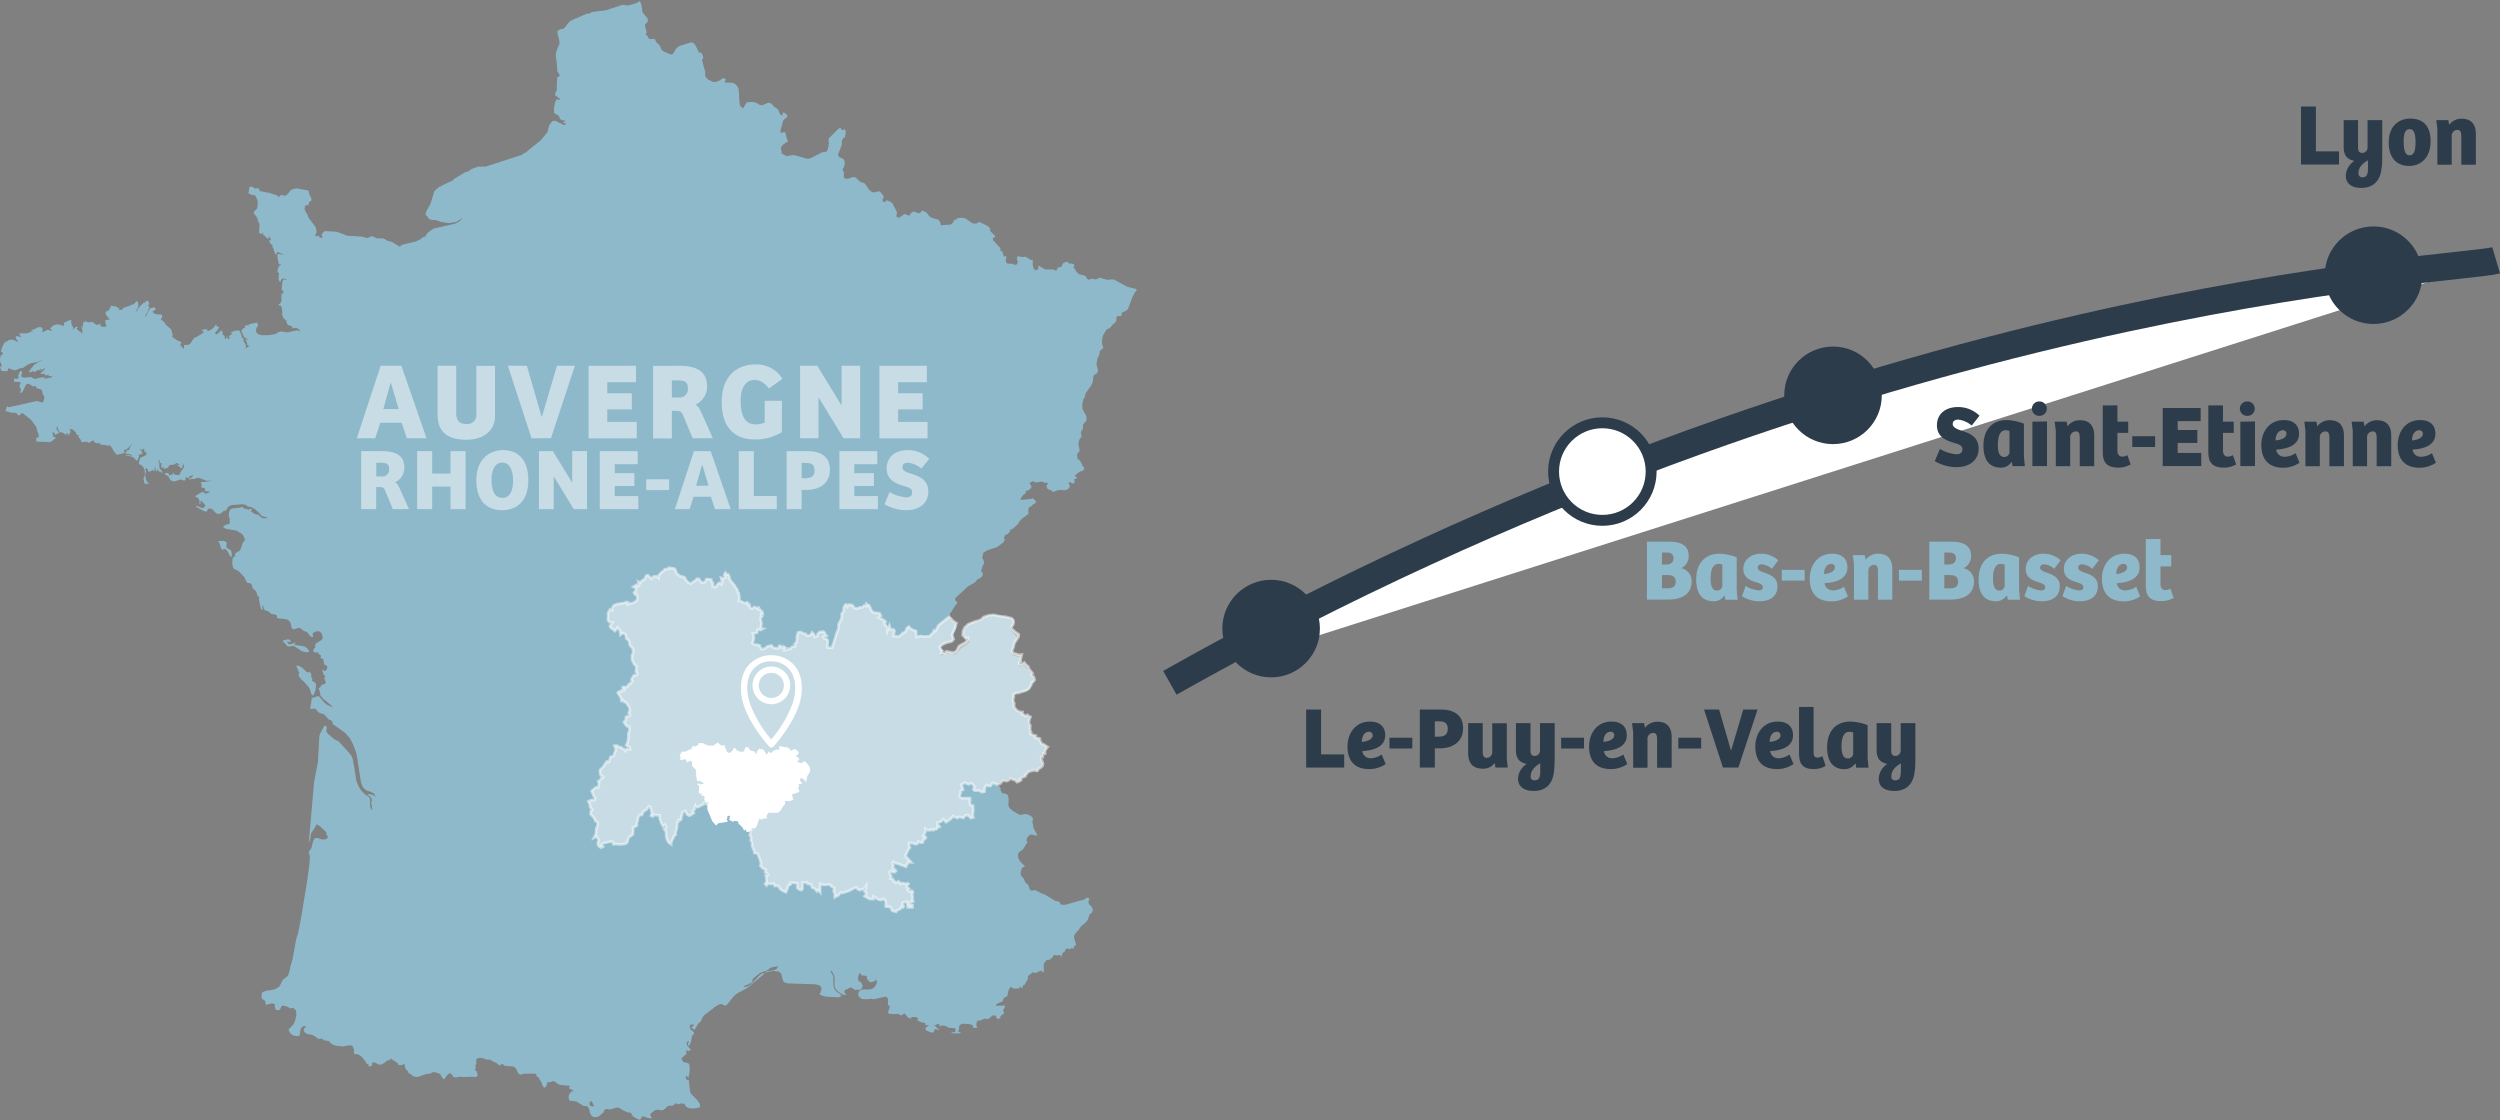 <svg xmlns="http://www.w3.org/2000/svg" viewBox="0 0 696.49 312.03"><rect x="0" y="0" width="696.49" height="312.03" fill="#808080" stroke="none"/><defs><style>.cls-1{fill:#8eb9ca;}.cls-2,.cls-3,.cls-5,.cls-7{fill:#fff;}.cls-2{stroke:#fff;stroke-width:0.76px;}.cls-2,.cls-5,.cls-7{stroke-miterlimit:10;}.cls-2,.cls-4{opacity:0.5;}.cls-5,.cls-7{stroke:#2c3c4b;}.cls-5{stroke-width:7.59px;}.cls-6{fill:#2c3c4b;}.cls-7{stroke-width:3.04px;}</style></defs><g id="OBJECTS"><path class="cls-1" d="M82,171l-.25-.27-.82-.44-.24-.28-.06-.52.12-.47-.06-.41-.53-.32-.41-.07-1.43.07.41.55.43,1.36.34.55.66-.33.65.42.48.82.34.79.43.24.12-.46-.06-.73Zm16.36,25.48.19-.2v-.22l-.13-.18-.18-.15-.47-.09-1.37.36v.21l.25.21,1,1.14.36.14,1.37-.26,2.36,1.53,1.12.22.13,0,.12.14.25-.15.16-.06.24,0-.3-.64L103,198l-.53-.36-2.49-.4-.42-.19v-.26h.36v-.25l-.6.15-.71.32L98,197l-.48-.76.31,0Zm5.86,8.66-.28-.36-.37,0-.28.11-.31-.15-.6-.64-.71-.62-.82-.44-.77-.1.53,1.21.3.82-.06.36-.12.32.41.67.53.63.49.37,1.41,1.62.31.5.16.46.37,1.21.41.2.34-.56.31-.91.18-1.49-.06-.3-.18-.3-.71-.43-.23-.24.12-.31v-.24l-.24-.25-.07-.35.07-.4ZM331.75,97.47l-3.85-2.06-.48-.06-1.37.15-2-.59-.31.07-.6.31-.3.09-.16,0-.54-.19-.3,0-.29.06-.31.12-.28.08-.3-.08-.23-.19-.25-.48-.19-.23-.53-.28-1.05-.18-.53-.34-.37-.4-.54-.91-.34-.36.05-.12.07-.08.16-.11-.16-.55-.43-.16-1.06-.07-.12-.42-.48,0-.53.18-.4.23-.13.18-.18.54-.13.21-.16.09-.54.06-.18.07-.18.2-.24.51-.16.15-.13,0-.66-.3-2.12,0-.36-.14-.41-.19-1-.69h-.11l-.24.21.06.21.06.21-.06.18-.71.47-.53-.42-.31-1V89.94l-.53,0-1.47-.87-.31,0-.72.07-1-.23-.26.06-.16.52.16.6.14.61-.41.57-.31.07-.94-.36h-1.12l-.31-.12-.29-.51.07-.46.12-.47-.12-.61h-.14l-.3.22h-.09l-.07-.13-.07-.3-.05-.08-.07-.16-.18-.69-.1-.1-.37-.12-.12-.11v-.15l.06-.37-.06-.16L294.76,85l-.42-.5-.18-.43.13-.35.47,0,.06-.29-.06-.24L293.57,82l-.18-.25.06,0v-.21l-.06-.3-.16-.32-.44-.39-2.25-1.13-.24,0-.22.08-.43.32-.29,0-.19,0-.46,0-.65-.36-1.25-.9-.65-.27-.72-.07-1.34.15.09.35-.65.07-.16.06-.12.23v.24l-.07.2-.28.11-.25.36-.35.14-2.08.13-.47.14-.3-1.07L279,78.7l-1.53-.36-.59-.29-.49-.4-.76-1-.24-.07-.53-.33-.31,0-.23.14-.36.41-.23.13h-.06l-.53-.09-.47-.25-.59-.12-.61.3-.29.4-.06.27v0l-.06.11-.19,0-.16,0-.25-.06-.77-.36-.28.15-.13.06-.29.23-.36.26-.47.27-.12.09-.53-.14-.13-.25-.06-.08.06-.33.07-.36v-.39l-.13-.34-1.12-2.13-.48-.41-.77-.28-.12-.07-.16-.09-.13,0-.12.1-.07.21-.16.19h0l-.18,0-.37-.08-.1-.14-.06-.18V73.3l.06-.54v0l.16-.1.06-.06.07-.08-.19-.56-.47-.57-.47-.52-.31,0h-.22l-.41.1-.71.2L260.5,71l-.49-.34-.11-.12-.24-.24-.6-.86-.4-.64-.31-.27-.22-.06-.66-.2L257,68l-.87-.9-.42-.22-.06,0h-.53l-.49.18-.53.19-.41.07-.18,0-.35-.06-.24,0-.23-.29V65.57l-.06-.22h0l-.25-.4-.06-.19.06-.23.19-.26.06,0,.06-.15V64l.11-.34.06-.16.06-.16,0-.33v-.22l0-.28-.35-.68h0l-.65-.29-.47-.19-.37-.53.12-.61.65-1.66.29-.67v-.41l0-.31,0-.26v-.09l.12-.29.37-.71v0l.11,0L253,56H253v-.39l.06-.27.12-.79V53.9l-.25-.3-.71.15-.28-.11-.13-.54v0l-.65.31L248.57,56l-.13.3,0,.39v.16l0,.07V57l.06.12v.12l.07.14-.13.4-.1.8-.18.61v.07l-.18.36-.17.12-.13.06-1,.16-.82.41-2.55,1.28-.78.13-3.19-.89-.59-.18-.71.1-1.19.18-.24-.07-.07,0-1.37-.75.19,0v-.35l-.06-.2-.06-.3-.07-.28-.1,0,.1-.45.13-.25v0l.18-.21.24-.26.17-.16.43-.29.16-.13.31-.15.28-.12v-.26l-.16-.3-.06-.2-.06-.16-.41-1.63-.24-.13-.31,0-.47.22-.19-.07-.16-.1.06-.57v-.12l.29-1,.18-.56.12-.7.13-.27v0l.29-.37.53-.46.06,0,.18-.24.06-.19v-.21l-.12-.24-.31-.27-.22-.12-.12-.08-.25-.09v0l-.29.12v.38l.06.13-.12.06-.06.11-.35-.14-.12-.07-.53-1.09-.12-.34-.53-.45-.31-.2-.22-.11-.78-.9h-.06l-.41-.21-.25,0-.28,0-1,.43-.53.21-.35,0h-.18l-.13-.06-.35-.15-.24-.17-.18-.13-.47-.25-1-.14L226,46l-.18,0-.19.07-.16.23-.49.74-.06.25,0,.08v0l-.12.14-.06,0-.07,0-.06.25-.88-.8-.18-1.57-.06-1.78-.18-1.47-.41-.72-.48-.48-.53-.26-.54-.12h-1.6l-.28-.22.22-.4v0l.06-.32-.18-.2-.1,0-.25-.07-.25,0h-.1l-.18.12-.06,0-.06.1-.19.15-.1.06-.24.19-.84.31-.23.09-.18,0-.41,0-.43-.13-1.06-.55-.29-.25-.37-.43-.06-.06-.12-.44V37.46l-.63-2.16-.25-1.1.19-.34.16-.31-.1-.35-.19-.55-.18-.34v0l-.28-.12-.38,0-.16-.24-.37-.73-.22-.48-.12-.21-.37-.65-.41-.4-.53-.15-.12,0-1.19.37-.71.23-.23.08-1.08.32-.29.2-.24.16-.22.23-.25.25-.29.53-.43.74-.34.25-.12,0-.19,0h-.06l-.11,0v0l-1.73-.77-.23-.12-.12-.11-.34-.27v-.09l-.13-.14-.3-.78-.17-.26-.06-.1-.84-.76-.18-.29h0l-.06-.25-.1-.23-.31-.17h-.06l-.16,0-.5.06h-.16l-.37-.08-.18-.06v0l-.16-.21-.06-.23-.13-.26-.12-.12-.06,0-.23-.12-.06-.1v-.2l.18-.43,0-.25-.23-.84-.24-.86.12-.36.18-.2.35-.36.13-.14.06-.08-.06-.78-.42-.58-.89-1-.23-.75v-.3l-.25-1.41-.06-.1-.3-.78-.35.26-1,.46-2,.54-1.49-.19-.23,0-.24.14-4.15,1.37-3.9.49-.9.5-.41-.09-4.7,2.05-.69.71-.72,1-.4.41-.5.18-.53.05-.18.09-.6.47v.19l.07.53.37,1.44.16.88-.1.73-.31.57-.53,1.52-.12.68.06.8.25,1.63.11,1.81.11.53.65,1-.76.58-.11,1.56v1.81l-.48,1.27v.27l1.35,1.06v.24l-.93-.19-.48,1-.24,1.5v1.22l.24.31,1,.51.24.49.16.43.37.3.53.16H175v.29h-.53l.12.28.13.17.16.06.31,0v.26l-.25.21-.22,0-2.44-1.19-.83.11-.84,1.13-.53,2-.23.33-.25.24-1.3,1.59-3.21,2.58L164.15,60l-.59.21-.59.47-10.08,3.26-2.08,0-1.9.71-.93.66-.91.26-3,1.83-.22.35-3.21,1.48-.25.24h-.28l-1.19,1-.36.42-1,3.32-1.24,2.3-.07.27-.06.41.06.32.38.24.1.22.18.37.47.29.6.18.42,0h.47l1.78.59,2,.27,2-.28,1.71-1.09-.41.56-.47.41-1.12.58-6.05,1.38-1.61,1.18-.6.92-.22.17-.53.15-.71.59-1.13.55-3.93.93-.59.56-2.3-1.39-1.19-.29-.77-.48-.42-.18h-1.65l-1.08-.46-.6-.15-.87.49-.6-.06-1.06-.3-4.17-.27-2.89-1.1-3.21-.17-.41.2-.41.45-.18.51.24.38v.25l-.47.13-.24-.15-.25-.27-.23-.23-.3,0-.22.18-.19,0-.12-.38.06-.11.12-.2.13-.3.06-.4-.13-.82-.24-.56-1.84-2.37-.35-1-.43-.65-.34-.74.12-.9.18-.18.23-.08h.53l.06-.16.06-.35.12-.35.66-.46-.13-.65-.53-1.14-.12-.63-.12-.26-.16-.11-3-.54-.4,0-1.13.34-.35.28-.65.85-.37.36-.41.2h-.3l-.47-.19L96,71.88l-.31.09-.28.37-.25.08L95,72.34l-.06-.19V72l0-.09-.37,0-1.84-.62L91.06,71l-.53-.19-.13,0-.3.06-.1,0-.06-.17-.13-.46-.12-.16-.23-.1-.71.1L88.51,70,88,69.63l-.25-.09-.65.09-.11.29,0,.55-.22.9,1.06.46.84.15.16.26.19.36.18.42.18.54v.63l-.11,1.17-.13.38-.71.63-.19.52.19.23.59.76.25.42.11.28v.2l0,.18.38.65.06.24.06.26,0,.54-.1,1.27.06.49.22.25.31,0,.34-.15.31-.08-.06.14-.06.11-.06.25.47.29.59.62.41.28.24-.64h.18l.29.76v.23h-.47l.18.59.29.41.72.56-.12,0-.07.06-.16.17.35.44.4,1.38.38.45.22-.71.49,0,.65.3.54.16v.23l-.91-.26-.46,0-.19.35.06.69.13.71.12.71.22.59.12-.18.07-.06.3.24-.49.33-.16.23-.18.48-.13.48v.41l.13.29.34.06-.1.39-.06.39v.89l.06.31.16.37.19.22.06-.15.22-.58.43-.26h.6l.4.23v.22l-.59-.28-.28.17-.19.56-.25,2.15.07.22.31.08.12.2v.33l-.12.43-.25-.32-.19.37L96,101.36l-.18.44-.25.34-.34.15v.27l.59.16.28.58.12.87v1l.25.88.88.81.18.86.19.23.29.21.83.24.12.14.06.21.07.23,0,.17.12-.06.13-.13v-.09l1,.09.53.28.41.63-.9-.34-2.65.6-1.9-.26-.41.1-1.19.64-1.9.31-1.77,0-1.07-.28-.55-.63v-.86l.59-1-.15-.26-.07-.2v-.16l.07-.16-2.5.5.18.28h-1l-.18.12-.06.26v.26l0,.11-.43.11-.29.27-.18.34-.07.28.25.46.47,1.1.25.21H86l.31.09.16.23.19.43-.29-.23-.06-.11-.13-.17H86l.12.59.35.65-.16.29.71.48-.77.49-.25.26.12-.81-.18-.49-.59-1,.06-.15.12-.36-.34-.11-.19-.27-.12-.36-.07-.4-.53-1-.06-.16-1.12.12-1.12.38.22.53.12.26.19.22-.31-.33-.34,0-.25.22-.28.41.24.19,0,0v.25l-.34.21-.19-.21-.17-.46-.06-.55v.46l-.12.37-.18.29-.23.14-.06-.39-.06-.41L80,111l-.29-.14-.06-.2-.13-.86-.12-.19-.59.28-.47.5-.47.32-.43-.35.66-.75.12-.21.12-.21.13-.2.16-.14v-.27l-.35,0-.24-.11-.17-.27-.06-.43-.37.68-.65.63-.7.48-.65.24-.18-.5-.53-.07-1.13.33.47.23h.25v.26l-.37.39-1.66,1-.42.14-.23.2-.24.23-.54.91-.46.52-.41.17-1,0-.13.27v.52l0,.35-.36-.28-.19-.28-.22-.22-.25-.12-.22,0,.16-.18.12-.21.13-.25.06-.34-1.37-.67-.6-.46-.34-.16-.13-.11-.06-.22.06-.19.07-.17-.07-.19-.06-.29-.3-1.11L63.79,108l-.19-.37-.34-.44-.48-.38-.36-.23v-.23l.12-.06.24-.2-.06-.24v-.22l.06-.32-.49-.17-1.24-.06-.64-.25v-.27h-.3v-.23l.41-.32.18-.11.24-.07v-.18l-.06,0h-.06l-.06,0,.18-.25-.24-.19-.29-.08-.24.06-.24.21-.42-.09-.46.7-.78,1.67h-.18v-.29l.49-.68.16-.3.31-1,.22-.31-.35-.26v-.24l.19-.36v-.4l-.19-.32-.3-.2-.35.08-.41.56-.31-.12-.16.28-.59.52-.78.9-.18.36-.06.47-.19-.23V104l0-.16.35-.38.18-.66v-.73l-.18-.53-.35-.09-.78.91-.17-.06h-.19l-.29.21-2.08.78-.16.12-.25.31-.19.13-.28,0-.59,0,.06-.18.06-.12.06-.1.16-.11-.34,0-.84-.5-.78,0-.22-.19h-.18l-.13.31-.53,1-.71.32-.23.31.12.61.82,1.05.37.23-1.31.23-.06.25.06.57.23.85-.29.19h-.72l-.65-.18.06-.63-.89.25-.29,0-.29-.14-.55-.51-.28-.11-1.13.07-.47-.14-.3-.45V107l-.06.18-.13.17-.29-.23-.18.41-.12.71.12.64-.24-.2,0-.11-.07-.21h-.18l.12.74.13.31.1.23-.17.24.17.26-.17.25L40,110l-.72-.48-.29-.4v-.22l.13,0,.22-.22-.47-.12-.34.19-.72.68.13-.44v-.37l-.19-.27-.25-.15v-.28h.19v-.23l-.29-.11-.06-.18.1-.27.06-.36-.16-.11-.84.26-.53.33-.31.11-.34.06.12.34V108l-.12.23-.18.17H35l-.12-.28-.12-.17h-.12l-.19.22-.41-.26-.53,0L33,108l-.47.19-.43.29-.41.43-.12.38.49.13v.28h-.37l-.53-.23-.31-.06-.22.07-.78.45-.53.08.18-.82-.47-.53-.65,0-.65.25-.66.4-.71.12v.28l.18,0,.29.2-.54,0-.83.39-.53.1H23v.23l.18.14.07.11-.07.12-.06.16.66.27-.41,0-1.13-.29-.3.22.12.51.59.77-.31.09-.81-.46-.47-.13-.78.08-.41.16-.43.26.19.28-.25-.11-.28-.17-.41.64-.59,1.13-.25,1.06.59.46v.23l-.4.14-.31.5-.13.7v.68l.44,1,.06.47-.5,0,.19.77.19.37.34.13h1.24l.19-.12.06-.27v-.26l.06-.12.47.08.88.34.43.1.47-.06.71-.37L24,120l1.53-1,.78-.32,1.66-.27.46-.19.78-.44.41-.13-2.31,1.39-.29.21L25.66,121v.23l.35,0,.31-.09.29-.16.18-.2L27,121l-.06.07-.06,0-.06.14.59-.1.77-.54.36.16.06-.16.18-.18.06-.18H29v.27h-.18v.25l.35-.12.59-.39h.43l-.49.52-.23.17-.12.15v.16l-.24.08-.11.09-.18.33,1.07-.07.12,0,.12.37.35.12.3-.09.23-.28.12.43.29.14.71,0v.27l-1.94.44-.55-.21H30l.18-.06.16-.16-1.65.12-1.13.32-.3,0-.35-.06-.18-.13-.18-.16-.23-.13-2.19.16-.65-.33.29-1.35-.35-.19-.37.3-.41,1.14.06.13.06.26-.06.26-.3.1-.29,0-.18-.08-.23,0-.25.15.07.36-.07.39,1.5.06.29.08.12.38-.06.14-.19.16L23,125l.06.28.12.3.31.41-.12.25-.25.77.66-.21.4-.7.37-.82.35-.66.65-.22,1.31.82.65-.22.06.24.06.21.17.17.19.12L29,126l.31.34.12.81.13.25.29.45.12.41-.25,1-.12.25-.35.15-1.36-.42L20,131l-.1-.05-.19-.22h-.12l-.07.13-.06.13v.13l-.18.27,0,.23-.12.22L19,132l1.84.52.84,0,.41.07.71.72.35-.17.31-.37.28-.21.25.14,2.18,1.71,1.13,1.51.43.66.23,1,.36.93.06.66-.06.23-.24.05h-.25l-.1.1-.07.21.07.5v.28l3.55.17.6-.17.34-.23.84-.76v-.28h-.65V139l.06-.12.06-.13-.37-.26.06-.44.37-.1.47.8.23-.25.24-.15.24-.09.29,0V138l-.29-.28-.36-.5-.12-.55.24-.42.12.59.23.57.3.42.29.17.37,0,.35.13.71.57.12-.32.18-.07.23,0,.31-.1-.12.31-.13.17-.18.05-.23,0,.47.13.53-.6.19-.55L37,137l.65.12.66.44.47.54.06.39.31.2.16.07h.24l-.12.42.06.23.19.14.18.18.47.87.06.12.41,0,.54-.11h.53l.36.35,1.29-.72.18.1.25.49.47.17.9,0,.1.07.3.3.19.11.16,0,.66,0,.89.22H48l.3-.23.06.28.1.17.31.31.35.74.71.94.13.19.34.11,2-.49v-.24l-.12-.18-.12-.15-.16-.12.46-.11.78-.45.65-.62.53-.63v.25l-.3.26-.23.43-.3.81-.18,0-.42-.06-.06.14v.34l-.06.19-.06.06-.22,0v.26l1,.1.41.15.42.24v.23l-1-.36-.48,0-.4.17.65,0,1.06.3.6.18.77.84.16.15.25-.16.06-.33.12-.34.35-.16-.29-.4-.06-.1.35-.09.19-.24.18-.12.28.21V144l.07,0,.12,0-.12-.5-.19-.39-.16-.27-.37-.13.37-.06.35.15.24.08.16-.39h.19v1l.12-.07.29-.11.12-.08v.61l.06.21.06.19-1.77.86-.31,1-.07.48.07.22.25.14.28.11.24.16.35.4.25.47.18.63.06.84-.06.48-.25.62-.06.38.06.34.31,1h.17l.12-.15.53.13.31,0-.53-.63-.37-.84-.16-1,.28-1.22-.12-.07-.12-.11-.11-.06.23-.38.24,0,.29.19.24.21-.18.14-.12.1.3.22.41,0,.78-.42.18.17.12,0,.35,0-.18-.47.12-.4.12-.06.12.56.11.47.25.1.12-.23-.12-.48.3.3.29.37.18.23.22-.13.25.36.06.13.06-.15.06-.1.06-.24-.24-.26-.29-.37-.24-.4-.06-.36v-.86l-.06-.25-.13-.46v-.27H62l.06.45.18.34.23.18h.36l-.24.17-.06.28v.37l.12.44h.18l.1-.16.07-.06.31,0v.27h-.19v.22l.84-.19.47-.23.25-.43.21-.25,1.25-.13.54-.25-.35-.23.77.14.29.2.31.41-.56-.17-.46-.08,1.18.78.12.21.31,0,.1-.08.12-.17-.34-.25.28-.09.19-.17-.06-.23-.23-.25v-.23l.53.72-.12.67-1,1.33.18.25-.47.34-.71.06-.6-.19-.34-.46-.19.52v.24l-.24-.22-.16,0-.13.07-.12.19h-.18l-.35-.72h-.72l-.34.29.41.17v.17l-.07.05.13,0,.22,0,.24.11.13.2.06,0,.41.7.06.14.31.31.34.16.35,0,.49,0,1.23-.44.43,0,.81.3.31-.2.06-.86.22.18.31.08.66,0-.06-.24-.13-.13-.12-.07-.22,0,.4-.09.35,0,.37-.06.35-.36-.16.47-.38.42-.4.26-.37.07.24.24.19,0,.12-.12.22-.09h.9l.76-.27.36,0,.36.06,1.9.76h.4l.65-.12.44.12-.5,0-.87.24-1.56.1-.28.23.35.47-.17.69.29.19.47.05.43.28-.25.5.41.16.59,0,.43.08-.12.24L75,155l-.22.28-.18-.21.12-.08.06-.19-.43-.09-.23-.11-.24,0-2,1.17,1,.65.29.56V158h.18l.18-.36-.06-.14-.12-.27.12-.07.06-.06.17-.09.36.51.54.48.18.48-.43.49-.53.1-1.07-.51-.53-.07v.23L74.57,160l.72,0,.06-.1v-.22l.12-.24.16-.17.19-.05h.24l.41.06.41.23.59.7.37.32.41.17.47,0,.47-.19.59-.57.72-.21.24-.24.12-.23L81,159l.19-.28.78-.46L85.3,158l.89.28.35.34.25.08.53.06.53.17.84.51.81.71.78.89.41.34,1,.21.47.32-1.31,0-.53-.25-.59-.58-.25-.17-1-.21-1-.73v-.26H88l-.25-.24-.23-.16-.24-.07H87l.17.24-.41,0-1.25-.34-.18-.17-.16-.25-.19,0-.19.09-.17.13-2.25.23-.6.26-.18.31-.16.42-.06.47-.06.4.06.54.28.57-.06.48,0,.53-.06.28-.18.14-.84.1-.23.22-.3.23-.29.24.82.48,2.86.49,1.46.82.38.37.22.42.31.64.06.6-.43.32-.29.63-.42,1.29-.29.54-1,.57-.35.39.12.49-.59.47-.18.37-.07.75v.62l.13.67.18.56.28.24.6.22.77.53,1.37,1.43.72,1.48.23.21.42,0,.41.15.29.27.25.89.28.35.37.33.41.41.12.43.12.48.18.39.42.17-.13.61.53,2.6.25.31.22.14.12-.16-.06-.31-.12-.58v-.44l.24.38.25.78.17.29.3.19.71.19.82.72,1.31.23.37.38-.18.44.65.21L97,190l.65.13.53.4.42.64.12.89.3.75.59,0,1.31-.41.35.13.53.48.78.45.22.05.37.11.47.68.47.56.66.18-.06-1.11,1-.54,1.07.07.53.75.06.49.12.31v.29l-.18.43-1.66,1.06-.3.46.12.67-.25.17-.22.29-.12.34v.3l.24.24.23,0,.18,0,.31.08.34,0,.12,0,.07.1-.07.17v.15l.13.08.16,0,.53.43-.28.29v.15l.18.12.1.17.13,0,.3.11.12,0v.47l.17.48v.34l.12.29.47.18.13.12.18.17.06.15v.22l-.24.6-.35.29-.37,0-.53-.35.36,1.15.23.48.41.26-.1.1-.25.27-.12.11.12.19.19.3.1.36.06.37-.1.41-.12.08-.25,0-.17,0-.42.22-.23.26-.12.15-.12.2-.19.21-.29.15.23.36.13.51.12.52.06.42.12.3.65.75,2.19,1.79.53.62-1.71-.8-.31-.28-.28-.18-1.56-1.84-.47,0-1.59.51v.44l-.41,2.43.41.19.88-.2.42.35.29.39.37.36.41.24.47.1.71.29L109.2,218l.82.3.12.14.12.65.06.16,3.5,2.51,1.12,1.3.53.87.49,1,.82,2.19.3,1.34,1,6.61.3,1.1.47.89.84.68,1.06.35,1,.48.59,1.08-.53-.45-.59-.29-.65-.14-.72,0,.53.36.59.56.25.75-.25.92.19.43.06,1,.13.48-.32-.26-.22-.55-.12-.72V241l.06-.55-.06-.31-.18-.44-.23-.24-.78-.46-1-.91-.82-1.09-.84-2-.06-.39-.47-3.21-.28-1.29-.07-.69-.31-1.05-.71-1-3-3.3-.35-.12-1-.57L109,222l-.22-.27-.24-.42-.07-.18V221l.07-.18.06-.11V220l-.06-.16-.25-.13-.41.15-.29.54-.89,1.69-.13.51-.41,7.31-1.06,5.46-1.49,17,.18-.38.23-.82.24-1.51,1.13-1.69.18-.31.06-.06v-.13l.06-.15.13-.12h.1l.12.07.12.12.12.07.29.11,1.84,1.73.25.49h-.37l.59.63v.53l-.47.36-.88.13L106,251l-.59,0-.47.6-.47,1.56-.06.41-.06.23-.66.94-.06.29.25,1,.06.48-.19,2.13-.65,4.78-1.59,9.6-.84,4.38-.59,1.92-1,5.53-.6,1.92-.18,1.05-.37,1.25-.22.39-1.25,1-.25.27-.12.38-.53,1-.16.29-.49.33-.53.3-.59.21-2.13.34-.47.19-.18.24-.35-.27-.18.93v1.11l.71.35.29.41.12.65.12.26.23,0,.3-.14.53-.07.48-.2.24,0,.47.22.24.17v.16l-.06.2v.3l.16.57.13.16.31.13.28,0,.31,0,.22-.15.19-.29.18-.58.35-.22.47,0,.77.23,1,.53.28-.05.25-.09h.29l.71.72.12,1.23-.3,1.32-.36,1.06-.3.42-1,1.07-.24.29.36.72.41.5.53.32.6.15.71.06.41-.14.18-.45.06-.86.19-.67.41-.48.52-.2.6.14-.53.44-.19.44.06.43.43.49.47.27,1.42.26.83.46.84.65.88-.08.24.08.35.26.19.15.87.11.43.11.28.36.84.63,1,.3,1.9.17,1.89-.34.66.23.46,1.17v.24l-.12.15v.17l.12.32.25.24.23,0,.24-.05.29.05.84.52.41.36,1,1.28.06.15-.06.13v.13l.12.08H120l.12,0,.12.21v.41l.23.16.18,0,.41-.29.18-.06.07-.8.65,0,1.31.62.69-.06.59-.36,1.21-.92.22.21.18-.08.17-.24.12-.33.37.35,1.47.9.31.61.65.08.72-.19.4-.19v.58l.13.57.28.49.41.33.13.18.06.23.06.22.24.12.29.08.18.16.12.16.17.16,1,.38.81-.08,1.9-.7,1.49-.23.48-.31.4-.06,1.25.34.43.2.53.93.35.44.37,0,.69-1,.43-.44.47-.16.65.58.06.1v.28l.13.12.46.09.48,0,.93-.25.44.16,3-.09.88.13.3-.13.23-.35v-.53l-.17-.5-.3-.36-.29-.14.13-.32.1-.14.18-.15-.28-.38.34-.92-.06-.71.12-.48.59-.22.66-.05.41.05.83.32.42.1.46,0,.47.07,1,.62.75.29.19.16.43.39.22.1.24-.11.23-.19.24-.08.25.08.35.34.18.1,2.12.14.47.16.44.39.22.47.24.51.25.46.41.31.22,0,.84-.28,3,0,.59.16-.12.46.12.14h.25l.16.11.43.78.47.65.41,1.13.37.47.53-.23.41-1.3.77,0,.72-.28.35,0,1.31.91.28.12,2.8.27-.24.67.4.25.55.18.29.44-.59.07-.41.42-.3.69-.06.82.06,0,.06.06V324l.4.19,1.56.2.47.22,1.43.93.53.14.46,0,.38.16.34.55.29,1.24.24.51.48.42.3.19.35,0,.65-.06.37-.1.29-.18.4-.44.59-.45.13-.2.18-.48.13-.17.4-.18,1.12.14,1.5-.47.75-.08.72.38.3.24,1.41.68.78.16.37,0,.16.54.43.5.47.37.41.12.47.29.3.09h.23l.19-.16.24-.53.16-.18.49,0,1.13.39.53.11.65-.05V329l-.37-.35-.16-.63.16-.28,1-.82.46-.21.47,0,1,.14.52-.07.36-.26.77-.71.35-.23.42,0h.42l.4-.06.78-.63.84.32.41-.29.22.06.72,0,.18,0,.18.37.17.31.24.24.31.2.46.16.66.07.59,0,1.72-.29v-1l-.78-1.09-1.71-1.72-.25-.66-.29-2.5v-.4l-.05-.18-.12-.1-.36,0-.12-.06-.12-.25-.12-.25v-.29l.24-.34.35.48.13.11.06-.23.3-1.69,0-.59,0-.59-.13-.57-.11-.27-.31-.13-.63-.22-.43-.05-.23-.12-.12-.2-.19-.46-.18-.22,1-1,.29-.15.12-.18-.06-.77.12-.17.25,0,.29.18.17,0,.42-.38-.13-.31-.65-.57-.29-.48-.06-.53.18-.38.53-.08-.3.6-.1.3.1.26.3.1.13-.26.1-.36L210,308l.12-.19.06-.44.12-.85.06-.35.47-.51.12-.4-.18-.31-.41-.26-.42-.46-.17-.92.1-.24.31-.1h.65l.12.12-.24.24-.41.35v.21l.29.19.18.21.12.13.23-.06.65-1,.13-.39.34-.35.56-.51.15-.31.25-.64.19-.3.4-.5,3.38-2.58.84-.44.59-.11,1,.48.48-.23,2-2.46.83-.68,2.72-1.49,4.87-4v-.25l-.82.28-.72.62-1.31,1.41L226.4,292l-.78.42-.81.07v-.21l2-.88.37-.39.06-.52.16-.32,1.61-1.33.66-.4,1.47-.46,1.12-.8.72-.25,1.37-.19-.25.5-.28.33-.43.2-.53.14-1.19.1-.53.18-.29.4.82-.38,1.49-.16,1.37.14.63.53.07.1.48,1.79.11.29.18.21.53.26.6.13,7.54.25,1.05.23.66.51.06.59-.18.69-.22.57-.07.24.66.34,1,.28,3.56.17.9-.35-.59-.64-.78-.53-.65-.69-.31-1.13v-2.41l-.1-.34-.72-1.17v-.2l.41.24.31.5.29.57.12.52.06.57-.06,2,.4.88.84.78,1,.58,1,.28-.19-.56-.24-.2-.12-.17.18-.48.24-.2.59-.13.23-.22.65-.27,1.31.78.47-.18.65.18.53-.42.31-.75-.31-.84-.34-.31-.29-.15-.24-.27-.12-.65.06-.24.12-.46.12-.46.16-.21.19.1.34.49.06.1.6,0,.18,0,.53.17.12.17v.29l.19.51.53.61.59.12.72-.26.69-.47.06.8-.28.76-.47.61-.49.36-.7.22h-2.14l-.78.43-.34.68.12.75.66.68.65.16,1.53,0,.37-.14,1.06.15,3.24-.74.66.48v1.73l.12.19.19.19.12.1.1,0-.06.26,0,.21-.19.54-.18.35-.06.34.18.33.29.13.72-.05.3.17.41-.13.6,0,.59.07.3.21.1.15.31-.08.3-.17.42-.32.22.12.59.79.18.19.38.13.09.12.13.06.18.05.13-.07.06-.16,0-.16.12-.08,1.25.06.47.25-.17.6.94.5.47.16.55.05.23.11.06.46.18.09.48,0,.12.06.16.13-.76.4-.18.31.12.45.22.18,1.19.5.55,0,.29-.16.06-.46.18-.25h.41l.78.15v-.23l-.43-.17-.53-.59-.41-.17.71-.36.41-.1h.41l-.1.15v.33l-.06.2.59-.24h.72l.69.17.49.33.16.1,1.78.11.19.15v.34l-.12.55-.13.1h-.88v.22l.48.09,1.61,0,.41-.11v-.22H285l-.18-.06-.3-.17.26-.69,0-.57.18-.47.53-.34.31-.05,1.65.05.18,0,.35.16.31,0,.22.15.12.31.07.31.06.15.88,0,.24-.18-.34-.53.1-.26v-.46l.19-.42.24-.17.75-.06.5-.26.53-.19.28,0,.6.07.3-.05.35-.29.37-.4.46-.28.66.06.22.2.12.29.07.26.12.16.22.05.5-.21.22-.06-.1-.47,1-.8.14-.21-.07-.11-.12-.12-.12-.15v-.2l.05-.31.07-.13.12-.08.07-.16.22-.57-.07-.18-2.31.11-.18-.05.06-.28.37-.31.66-.34.53-.09.22-.25.12-.36.24-.44.36-.34.43-.15.22-.2.19-1,.17-.61.29-.57.31-.35.47.38.66.15,1.24-.07v-.11l.1-.26.12-.16.07.19.12.1.12.05h.18l.11,0,.12-.16.07-.45.05-.1h.19l.1,0,.06-.06.9-1.54v-.09l.07,0v-.54h-.07l.34-.52.38-.31.4-.24.35-.31.59.23.6-.18.65-.33.65-.17.07.11v.23l.12.17.24-.06.1-.13v-2.16l.12-.25.19-.15.18-.32.23-.3.43-.15.34,0,.25-.09.22-.15.25-.2.46-.69.31-.25.35.13.18.06,1.25-.17-.12.33-.06.11.47-.05.06-.32.06-.42.23-.34.43-.1.06-.43.35-.41.46-.19.53.32.19-.24.24-.11.23,0,.18.06h.12l.23-.09v-.12l0-.43,0-.12.06,0h.24l.31-.23-.49-1.62-.12-.86.37-.7,1.06-1.16.47-.79,1.3-1.07.53-.61.19-.38.25-.77.09-.41.31-.3.35-.27.25-.36.07-.59-.38-.82-.6-.55-.27-.63.34-1.1-.76-.14-1,.66-.65.06-4.27,1.23-1,0-.25-.05-.16-.23-.18-.28-.12-.25-.35-.12-.66-.11-.4-.2-2.62-1.59-1-.36-1.43-.77-.31-.09-.35,0-.24.09-.29.05-.37-.13-.23-.25-.12-.31-.05-.32-.18-.32L304,264l-.48-.35-.24-.24-.13-.25-.28-.7-.24-.32-.54-.63-.06-.16-.12-.3v-.18l.05-.22.25-1.05.16-.3.78-.46-.59-.53-.77-.78-.53-.95-.07-1.07.24-.46,1.25-1,.84-1.45.34-.25-.3-.74.18-.68.47-.56.53-.32h.49l.88.26h.44l-.13-.45-.78-1.4-.12-.29-.12-.85-.22-.74v0l.12-.54.05,0v-.37l-.05-.19-.07-.18-.49-.48-1.18-.5-.47,0-1.18.24-.48-.12-1.65-1-.84-.7-.41-.72.07-1.92-.19-1-.6-.46-.89-.08-.22-.22-.31-.51-.06-.32V237l-.42-.33-.4-.66.28-.39.44-.36.81-.5.24,0,.41,0,.26,0,.16-.11.49-.34.16-.1.84.14.9.49.88.31.77-.39.06-.21-.12-.15-.13-.19.13-.3.18-.08h.6l.22-.06.37-.32.4-.76.3-.29.89-.4.83-.24.23.09.31.37.13.05.16-.17.46-.86.65-.55v-.54l-.27-.69-.12-1,.12-.21.83-.94.47-.91.22-.53v-.43l-.16-.14-1-.46-.34-.25-.19-.4-.19-.43-.22-.38-1.07-.79-1.14-.62-.16-.52-.12-1.43-.12-.26-.22-.42L304,219l.07-.28.27-.62.07-.19-.19-.52-.27-.22-.79-.19-.34-.26-.54-.55-.37-.11-.58-.14-.65-.48-.54-.76-.25-1.43,0-.63V212l.11-.58.3-.51.42-.23.7-.1v-.07l.07-.14.12-.17.1-.09.07,0,.24.12.06,0,.18,0h.6l.53-.15.53-.28.53-.42.28-.56.19-.47.18-.42.24-.33.36-.16-.19-.27-.12-.36-.17-.65-.24-.72-.12-.37-.13-.08-1.65-1.88-.53-.23-.19.08-.16.17-.25.15-.17,0-.23-.16v-.53l.06,0v-.36l-.06-.35-.06,0,.12-.19.17-.24.17-.27v-.26l-.34-.37-2-.43-.18-.58.24-1.2.41-1.27.83-1.68-.53-.95-.9-.92-.47-.81.19-.41.65-.76L300,191v-.68l-.23-.35-.37-.19-3.67-.93-1.59-.06-1.6.31-2.09,1.43-.77.21-.82,0-.72.25-.82.69-.67.91-.53.7-.12.48.07.35.24.6v.15l.25.58.09.14.25.14.42-.19.17.07.13.81-.6.68-1.61,1-1.23,1.46-.77.4-.84-.37-1.13,0-1.06.27-.59.35.29-.76.18-.36.12-.3-.47-.54-.24-.49.12-.42.59-.38,1.42-.71h.12l.24.06.12,0,.1,0,.6-.16L283,196v-.71l.18-1,.07-.27.84-1.77-.07-.39-.31-.53-.34-.39-1.31-.81.28-.27v-.74l0-.1-.06-.15-.06-.17v-.18l.12-.21.3-.3.83-1.46.88-1.09-.6-.66-.12-.46.38-.44,3.24-3,1.78-1,.24-.21.65-.73.79-.42.27-.2.26-.34.12-.29v-.61l-.19-.19-.19-.18-.05-.2.05-.17.38-1.16.16-.31.18-.33v-.51l-.06-.38-.35-.63-.05-.31.34-1.26,1.19-.68,2.6-.83,1.66-1.24.53-.81-.29-.65.36-.58.17-.22.67-.22.05-.23.12-.06.36-.18-.07-.62.78-.26,1.59-1.47.41-.77.72-.73,1.68-1.22-.07-.88.11-.74.49-.47.22,0,.12-.05.36-.48.23-.15.25-.07.23-.15.18-.39-.25-.36-.35-.34-.34-.29-.49.21-2.9.28.12-.45.34-.56.38-.48.58-.37.07-.67.65-.15.34-.22.35-.32.25-.3-.12-.43-.29-.5-.07-.4.48-.14.24-.16.17-.06.24.06.24.16.6.1,1.25-.22.59.12.29.18.3.06.7-.06-.47,1,.19.59.46.32.77.23.07.08.07.13.09.12.18.09.19,0,.94-.4.59-.14,1.74.08.69-.28.49-.63,0-.34,0-.2-.12-.16-.06-.1-.12-.21v-.23l.3-.08.35.12.29.22.36,0,.35-.34.06-.06v-.28l-.18-.25,0-.14,0-.12.12-.08.25.06.24-.06,0-.21v-.36h0l-.43-.31-.06,0,1.09-.86.58-.34.83-.3h0l.12-.37.06-.13-.06-.35-.12-.18-.19-.14-.11-.18-.53-1.11-.36-.46-.34-.17-.14-.18-.05-.39-.07-.78.07-.21.4-.43.19-.24v-.59l-.28-1.28,0-.49.37-1.18.12-.17.34-.19v-.4l-.12-.67v-.51l.12-.15.12-.16.12-.17.18-.38v-.74l.12-.49.65-.69.24-.44-.06-1.13-1.06-1.86-.07-1.5.18-.72.12-.55.18-.33.17-.22.11-.29.07-.52.18-.45,1.53-2.16.24-.52.19-.63.06-.74.1-.78.44-.32.46-.23.31-.55,0-.51-.11-.49-.17-.47-.07-.44v-.48l.19-1,.12-.42.16-.34.18-.24.12-.36.07-.69.11-.34.3-.3.59-.48v-.25l-.31-.79v-1.28l.25-1.19,1-1.62.31-.21.41-.12.36-.32.66-.81.28-.18.35-.32.25-.35.12-.3V106l.18-.33.23-.09h.72l.17-.06.13-.12,0-.21.06-.35.12-.19.13-.11.05-.1h.19l.94-.48.12-.12.3-.51,1.11-3,.77-1.45.48-.59-.22-.26ZM183.07,325.7l-.3.05h-.06l-.54-.09-.28-.24-.07-.41.23-.6.3-.12.23.34.25.55.3.48Z" transform="translate(-17.59 -17.53)"/><polygon class="cls-2" points="287.69 187.57 287.48 187.81 287.69 188.31 288.05 188.6 288.25 189.41 287.87 189.91 287.48 190.26 287.23 190.98 286.96 191.36 286.72 191.82 286.02 192.3 285.38 192.52 284.75 192.72 283.96 193.02 283.19 193.07 282.61 193.34 282.35 193.64 282.46 194.24 282.26 194.57 282.26 195.26 282.51 195.86 282.6 196.07 282.47 196.62 282.76 197.29 283.06 197.6 283.38 198 283.9 198.18 284.37 198.36 284.69 198.36 284.86 198.36 284.77 198.97 285.1 198.97 285.26 199.16 285.56 199.46 286.23 199.16 286.52 199.46 287.11 199.71 286.76 200.53 286.7 201.2 286.73 201.66 287.02 202.03 286.99 203.16 287.05 203.68 287.28 203.98 287.11 204.47 287.63 204.72 288.25 204.84 288.56 204.96 288.39 205.42 288.8 205.63 289.38 205.63 289.7 205.78 289.7 206.17 289.96 206.7 290.14 207.1 291.04 207.53 291.33 207.77 291.89 208.08 291.48 208.63 291.16 209.21 291.16 209.94 290.69 209.94 290.49 210.92 290.11 210.92 290.05 211.44 290.31 212.02 290.57 212.66 290.46 213.33 290.08 213.76 289.38 214.19 289 214.76 288.62 214.76 288.07 214.58 287.57 214.76 287.07 214.86 286.32 215.16 286.09 215.62 285.62 215.93 285.65 216.29 284.72 216.63 284.28 216.96 284.45 217.36 283.84 217.73 283.32 217.91 282.85 217.39 282.12 217.15 281.45 216.87 281.13 217.3 280.49 217.61 279.65 217.45 279.15 217.73 278.71 218.25 278.22 218.52 277.58 218.52 277.11 218.22 276.5 218.16 276.24 218.52 276.01 218.92 275.31 218.92 274.9 218.68 274.55 219.1 274.29 219.62 274.29 220.08 274.29 220.54 273.56 220.72 272.92 220.26 272.16 220.29 271.49 220.23 271.2 219.9 271.46 219.22 270.97 218.46 270.62 218.16 269.89 218.52 268.75 218.06 267.85 218.58 268.29 219.99 267.62 220.32 267.62 220.91 267.3 221.61 267.47 222.1 267.96 222.37 269.19 222.37 269.89 222.37 270.24 222.37 270.27 222.92 270.18 223.38 270.27 223.78 270.27 224.08 270.73 224.45 271.08 224.45 271.14 225.97 271.08 226.46 271 226.83 271.02 227.38 271.17 227.72 270.47 227.9 270.06 227.47 269.63 227.07 269.16 227.17 268.78 227.29 268.37 227.9 267.59 227.63 267.3 227.56 266.74 227.9 266.07 227.66 265.58 227.35 264.94 228.11 263.56 229.06 262.84 228.21 262.14 228.88 261.67 229.06 261.15 229.24 261.15 229.76 261.58 230.04 261.76 230.34 261.15 230.56 260.91 230.99 260.48 230.99 260.07 231.29 259.57 231.08 259.37 231.29 258.32 231.29 257.83 230.95 257.83 231.66 257.45 232.45 257.21 232.88 257.65 232.88 257.94 233.37 257.71 233.7 257.21 234.01 257.04 234.74 256.37 234.74 255.84 234.47 255.67 234.96 255.12 235.2 254.27 234.93 253.28 234.83 253.28 235.75 253.49 236.18 253.28 236.36 253.02 236.79 252.7 237.4 252.49 237.95 252.26 238.38 252.49 238.9 252.87 239.08 253.19 239.51 253.89 240.24 252.96 240.24 252.81 240.7 252.52 241.06 252.41 241.46 251.79 241.22 250.92 240.94 250.22 240.64 249.44 240.45 249.03 240.42 248.88 240.15 248.71 240.27 248.71 240.73 248.91 241.28 248.71 241.77 249.29 242.32 249.44 242.32 249.58 242.68 249.29 242.96 248.71 242.96 248.15 242.62 247.78 242.96 247.98 243.54 248.27 244.12 248.04 244.7 248.74 244.88 248.85 245.43 249.14 245.43 249.55 245.98 250.28 245.56 250.57 245.8 250.78 246.26 251.3 246.01 252.55 246.26 252.87 246.07 253.08 246.26 252.64 246.72 252.61 247.08 252.99 247.36 253.25 247.6 252.93 247.91 253.25 248.12 253.37 248.43 254.04 248.18 254.33 248.58 254.13 249.13 254.24 249.8 254.24 250.78 254.39 251.15 253.49 251.33 253.22 251.82 254.21 252.15 254.21 252.79 252.9 252.79 252.79 251.91 252.58 251.24 251.94 251.33 251.47 251.54 251.42 252.09 251.74 252.37 251.62 252.79 251.07 252.79 250.75 253.28 249.84 253.65 249.64 254.03 248.59 253.74 248.27 253.1 247.92 252.55 247.57 252.64 246.78 252.58 246.78 251.08 246.17 250.41 245.56 250.75 244.86 250.66 243.35 249.8 243.35 250.47 242.3 250.47 241.25 249.89 240.9 249.65 241.31 249.16 241.25 248.61 240.9 248.4 240.9 248.09 241.25 247.57 241.28 246.78 240.72 247.63 240.05 247.81 239.44 247.97 238.8 247.6 238.51 247.21 237.84 247.48 236.76 248.09 235.68 248.49 234.66 248.79 234.26 248.58 233.62 249.4 232.57 249.95 232.57 248.82 232.28 248.4 232.39 247.36 231.72 247.02 231.08 246.38 230.5 246.47 229.8 246.53 228.75 246.44 228.49 246.29 228.49 247.57 228.49 248.61 227.9 247.97 227.56 248.3 227.03 247.63 226.22 247.24 225.9 246.32 225.05 246.29 224.82 245.86 223.56 245.89 223.56 246.69 223.56 247.6 223.27 247.97 222.57 247.75 222.16 247.36 222.16 246.04 220.82 245.95 220.27 245.95 220.27 246.35 219.63 246.75 219.43 247.39 218.96 248.58 218.03 248.15 217.39 247.69 216.78 246.78 215.84 246.84 215.49 246.07 214.97 246.26 213.92 246.17 213.57 246.69 213.16 246.26 213.6 245.56 213.51 244.55 213.34 243.91 213.72 243.91 213.95 243.6 213.16 242.93 213.37 242.41 213.16 242.16 212.7 242.04 211.88 241.31 212 240.33 211.59 239.14 211.06 237.77 210.16 237.64 210.16 237.25 209.75 236.27 209.52 235.6 209.52 234.68 209.2 234.22 209.2 233.58 209.32 233.22 208.88 232.73 209.03 232.12 209.23 231.47 208.36 231.32 208.36 230.71 207.95 230.53 207.54 230.77 207.04 229.88 206.43 229.49 206.23 229.18 205.73 228.05 205.62 228.3 204.6 228.24 204.25 228.45 203.75 228.24 204.07 227.69 203.75 226.86 202.27 226.8 202.27 227.53 202 228.18 202.18 228.54 201.83 228.6 201.36 228.45 200.75 228.48 199.7 229.09 199.53 229.31 198.89 228.57 198.63 227.9 197.98 226.43 197.58 225.43 197.58 224.48 197.2 224.14 196.76 224.02 196.61 223.23 196.32 223.44 196 224.08 195.48 224.33 194.46 224.84 193.85 224.88 193.7 224.51 193.47 225.09 193.47 225.58 192.97 225.94 193.29 226.5 192.74 226.86 192.07 227.26 191.46 226.95 190.9 225.97 190.5 226.07 190.03 226.43 190.03 227.04 189.8 227.53 189.8 228.18 189.62 228.45 189.04 228.42 189.04 228.88 188.66 229.27 188.66 230.1 188.51 230.77 188.51 231.11 188.22 231.78 188.22 232.57 187.84 232.85 187.35 233.92 186.97 234.71 186.97 235.2 186.27 234.71 185.81 233.83 185.57 232.76 185.57 231.72 185.05 231.01 185.6 230.53 185.31 229.73 184.73 230.19 184.2 229.24 183.77 227.96 183.77 227.17 182.86 227.11 182.22 227.01 181.93 227.44 181.38 227.29 181.61 226.34 181.38 225.55 181.14 224.78 180.71 224.69 180.09 225.58 179.54 225.88 179.05 226.34 178.84 227.04 178.14 227.07 177.68 228.02 177.68 228.51 177.44 229.12 177.44 229.95 176.92 230.31 176.31 230.5 176.42 231.17 176.31 232.18 176.31 232.48 175.2 233.28 174.91 234.01 174.76 234.71 174.15 235.11 173.37 235.23 172.49 235.23 171.68 235.17 170.92 235.23 170.74 234.59 170.51 234.47 169.72 234.53 168.73 234.8 168 234.93 167.6 235.32 168 235.87 167.45 236.15 166.81 235.72 166.52 235.02 166.81 234.04 166.52 233.49 166.14 233.06 165.5 233.37 165.99 232.39 166.14 230.71 166.4 230.34 166.52 229.76 166.46 229.06 165.82 228.66 165.5 227.87 164.57 226.83 164.57 225.97 165 225.64 164.36 224.78 164.36 224.14 163.91 223.29 164.74 222.89 165.59 222.92 165.76 222.25 165.41 221.76 165.12 220.97 164.83 220.39 166.02 219.35 166.63 219.44 166.9 218.43 166.72 217.61 167.19 217.39 167.6 216.66 168.09 216.63 168.09 216.38 167.33 216.02 167.1 214.7 167.31 214.34 168.18 213.54 168.59 212.78 169.11 212.11 169.64 212.26 170.13 210.85 170.95 210.7 171.12 210 171.44 209.3 171.5 208.38 171.18 207.77 171.47 207.71 172.05 207.77 172.37 208.14 173.1 208.2 173.54 208.63 173.92 208.72 174.3 209.21 174.65 208.66 175.52 208.75 175.43 208.14 174.47 207.62 174.88 206.67 175.11 205.24 175.03 204.32 175.32 203.86 175.38 202.58 174.82 202.39 174.27 201.91 173.83 201.14 174.3 200.68 174.41 199.71 175.46 199.46 175.55 199.09 175.14 198.67 175.29 198.24 175.49 198 175.43 197.6 175.38 197.11 174.36 195.67 173.98 195.61 173.57 195.12 173.16 195.28 172.99 194.36 172.49 193.63 172.11 192.99 172.49 192.65 172.99 192.71 173.19 192.31 173.8 192.22 173.51 191.79 173.51 191.43 174.06 191.4 174.38 191.52 174.76 191.37 175 190.88 176.22 189.81 175.93 189.47 176.04 189.01 176.37 188.62 176.51 188.25 177.39 188.01 177.56 187.57 177.18 187.18 177.33 185.63 176.77 185.14 176.13 183.94 176.04 182.72 176.42 181.78 176.37 180.8 176.02 180.4 175.46 179.7 175.23 178.48 174.5 177.9 174.27 176.71 173.48 176.34 172.87 176.8 172.78 175.79 172.05 174.84 171.33 175.79 170.86 175.39 170.1 174.84 169.93 174.44 170.36 173.83 170.66 173.41 169.72 173.28 169.37 172.74 169.4 170.78 169.96 169.77 170.54 170.02 170.6 169.41 170.98 168.7 171.68 168.37 173.22 168.09 173.66 168.09 174.41 167.76 174.76 167.76 174.88 168.34 175.26 168 175.72 168.21 176.86 167.76 177.59 167.05 177.56 166.23 177.33 165.62 176.95 165.62 176.66 165.1 176.98 164.82 177.27 164.06 176.8 163.66 176.45 163.48 177.44 162.9 177.85 163.26 178.09 162.78 177.88 162.1 178.35 162.32 178.81 161.83 179.45 161.46 179.75 161.07 180.01 160.43 180.47 160.24 181.06 160.82 181.49 161.25 182.16 160.58 183.04 160.61 183.5 161 183.56 160.24 184.32 159.42 184.84 159.08 185.19 158.62 185.86 158.5 186.3 158.5 186.39 158.15 187.23 158.32 187.76 158.38 188.02 158.53 188.28 159.14 188.57 159.78 189.36 160.46 190.67 160.82 191.02 161.49 191.69 162.23 192.48 162.62 193.18 162.07 193.91 161.62 194.11 161.25 194.75 161.28 195.01 161.83 195.68 162.35 196.41 162.2 196.82 161.31 197.72 161.43 198.13 161.43 198.25 162.04 198.59 162.35 198.59 162.99 198.54 163.36 199.35 163.6 199.79 162.99 200.31 162.44 200.75 162.35 200.99 162.72 201.31 162.07 200.99 161.46 200.9 160.97 201.48 161.19 201.74 160.97 202.15 160.85 201.77 160.15 202.09 159.6 202.47 160.09 202.85 160.03 203.08 160.39 203.2 160.79 203.4 161.65 203.66 161.86 203.9 162.32 204.22 162.5 204.36 162.9 204.71 163.11 204.89 163.63 205.38 164.18 205.53 164.91 205.79 165.13 206.03 166.72 205.79 167.39 206.58 167.57 207.04 167.88 207.51 168.06 208.15 167.82 208.38 168.06 208.41 168.55 208.82 168.46 208.91 169.22 209.49 169.62 210.16 169.1 210.83 169.41 211.36 169.31 211.27 169.8 211.65 169.77 212.14 170.26 212.41 170.57 212.49 171.09 212.06 171.12 212.32 171.76 211.91 172.06 211.94 172.64 212 173.04 212.14 173.62 211.94 175.09 212.55 175.18 211.97 175.51 211.09 175.39 210.95 176.19 210.34 176.46 209.72 176.49 209.9 177.01 210.02 177.71 209.87 178.48 209.61 179.15 210.22 179.61 210.69 179.58 211.62 179.82 212.06 180.8 213.05 180.74 213.78 180.1 214.88 179.82 215.55 180.52 216.89 180.65 217.1 179.94 217.5 179.94 217.94 180.52 218.32 180.1 218.93 180.52 218.61 181.13 219.08 181.13 219.69 180.74 220.18 180.8 220.56 180.31 221.58 179.97 221.38 179.39 221.84 179.06 222.02 178.17 222.02 177.25 222.34 176.22 222.92 176.06 223.5 176.31 224.09 176.58 224.47 176.58 224.79 177.1 225.78 177.04 226.24 176.22 226.74 176.77 227 177.41 227.67 177.22 227.76 176.68 228.31 176.09 229.04 176 229.39 175.94 229.77 176.31 229.91 176.8 230.26 177.1 229.39 177.44 229.71 177.87 230.32 178.02 230.59 178.45 230.61 179.18 230.47 180 230.67 180.43 231.78 180.43 232.07 179.61 232.57 178.14 233.06 176.46 233.62 175.06 233.62 173.93 234.46 172.31 234.52 170.96 235.04 170.32 235.1 169.19 235.57 168.43 235.95 168.52 236.15 168.98 236.59 168.43 237.46 168.61 237.99 169.34 238.8 169.56 239.59 169.19 240.11 169.28 240.75 168.7 241.37 168.85 241.39 168.24 242.18 168.73 242.5 169.44 242.91 170.38 243.7 170.69 245.04 170.87 245.41 171.57 244.8 172.09 246 172.61 246.7 173.19 246.38 173.74 246.67 173.99 246.73 174.32 247.22 174.69 247.25 175.64 247.78 174.32 248.09 175.39 248.94 175.36 249.2 175.76 249.03 176.52 248.91 177.16 249.67 177.25 250.16 177.41 251.07 176.89 251.47 176.34 251.88 176.31 252.47 175.67 252.58 175.06 253.19 174.57 253.66 175.18 254.33 175.48 255.23 175.82 255.26 177.44 256.34 177.19 257.54 177.32 258.99 177.25 259.52 176.64 260.01 176.22 260.19 175.64 260.62 175.82 261.44 174.26 262.08 173.68 263.56 172.55 264.33 171.91 264.94 172.28 265.37 172.86 266.48 173.62 265.91 175.36 265.41 176.4 265.27 176.91 265.69 178.11 265.09 178.74 264.03 178.99 263.33 179.21 262.76 179.49 262.33 179.77 262.14 179.98 261.79 180.25 262.11 180.99 262.47 181.27 262.33 181.83 262.75 181.81 262.75 181.81 263.25 181.96 263.62 181.47 264.64 181.65 265.61 181.84 266.45 181.41 267.18 180 267.94 179.52 268.9 179.06 269.68 178.11 269.6 177.71 269.07 177.87 268.2 176.95 268.29 175.85 268.69 174.9 269.77 173.87 270.64 173.56 271.08 173.39 271.5 173.19 272.47 172.93 273.39 172.57 274.02 171.9 274.77 171.63 275.67 171.39 276.83 171.3 278.66 171.71 280.22 171.82 281.87 172.26 282.33 172.8 282.39 173.38 282.27 174.01 281.75 174.72 281.98 175.27 282.97 176.16 283.81 176.71 283.79 177.35 283.23 178.29 282.65 179.06 282.33 180.46 281.92 181.29 282.39 182.08 283.03 182.14 283.84 182.45 284.66 182.36 284.48 183.09 284.37 183.64 284.37 184.37 283.93 184.65 284.13 185.01 284.51 185.07 285.01 184.83 285.36 184.59 285.8 185.14 286.49 185.75 286.76 186.48 287.19 186.97 287.69 187.57"/><path class="cls-3" d="M242.25,230l.88,1.13.22,1-.3.8-.58.83-.22,1.21v.53l-1-1.13h-.74v.8l.44.33,0,.47h-.78v.82l-.27.31.47.85-.72.5a12.2,12.2,0,0,0-1.38.38,4.88,4.88,0,0,0,.22,1.16l.17.28-.89.41h-1.46v.83l-.77,1-.52.91-.75.56h-2.67L231.1,245l.25.55h-1.1l-.42.42-.58-.42L229,246l-.6,1.73-.36.34-.22.33-.58-.14-1,1.05-.73-.1-.1-.69-.5.41-.48-.9-.54-.54-.52-.46-.22-.69-.91-.12-.44.24-1.06-.53.27-1.13-.8,0,0,.47-.18.6.32.56-1,.19-1.76.29-.47.61-1.12-1.23-.56-1.44-.47-1.06-.31-.74,0-.82L215,241l-.91,0v-.6l-.41-.14.3-.72-.49-.36-.58-.05.19-.58-.61.14-.22-.53.14-1.62-.61-.53.39-.27.55.3,1.05-.22-.55-.36-1-.44-.39.22-.22-1-.16-1.6V232l-1.08-1.1v-1l-.55-.44-.88.49-.31-.88-1.6.17.17-.75-.3-.41.63-1.16h1.08l.91-.53H210l.63-1,.64.11.77-.38.25-.58h1l.83.38.94.34h1.24l1.21-.86,1,.83.94-.06.38,1.11.22.6.77.5.83-.75.53-.85.58.55.08.33.74.09.17.3.83-.22.16.19.64-1.41.6.2.31.08.11.61.55.19.85.19.36.8.53-1.07.47-.53.63.28.25-.22.66.85.44.83.61-1,.49.57.8-.66.8-.38.91.08-.27-.88,1.13-.09.47.28.44-.14.77.39.39.16.08.53.61-.14.38-.39.8.31.61.8-.38.58-.47.33.71.47.28.16-.19.44-.39.39.47.33.63.22.61-.44.3-.14Z" transform="translate(-17.59 -17.53)"/><g class="cls-4"><path class="cls-3" d="M129.42,119.43l7,20.2h-5.5l-1.4-4.31h-6l-1.39,4.31H117l6.63-20.2Zm-2.89,4.86h-.15l-2,7.2h4.28Z" transform="translate(-17.59 -17.53)"/><path class="cls-3" d="M139.5,133V119.43h5.19v13.24c0,2.28,1.22,3,2.89,3a2.54,2.54,0,0,0,2.73-2.82v-13.4h5.2v14c0,4.1-3.28,6.6-8,6.6C142.2,140,139.5,137.87,139.5,133Z" transform="translate(-17.59 -17.53)"/><path class="cls-3" d="M164.37,119.43l4.11,14.19h.09l4.19-14.19h5l-6.68,20.2h-5.41l-6.59-20.2Z" transform="translate(-17.59 -17.53)"/><path class="cls-3" d="M194.78,119.43V124h-8v3.09h6.83v4.5h-6.83v3.49H195v4.56H181.56v-20.2Z" transform="translate(-17.59 -17.53)"/><path class="cls-3" d="M206.77,119.43c4.68,0,7.81,1.43,7.81,5.71a5.55,5.55,0,0,1-3.28,5.16c.76.34,1.09.89,1.58,1.92l3.31,7.41h-5.62l-2.73-6.56A1.63,1.63,0,0,0,206.2,132h-1.43v7.68h-5.23v-20.2Zm2.46,6.29c0-1.83-1-2.22-2.88-2.22h-1.58v4.77h2A2.3,2.3,0,0,0,209.23,125.72Z" transform="translate(-17.59 -17.53)"/><path class="cls-3" d="M218.65,129.58c0-7.87,4.89-10.52,9.26-10.52a8.5,8.5,0,0,1,7.66,4l-3.77,2.71c-1.37-1.79-2.58-2.37-4-2.37-2.37,0-3.86,2-3.86,5.83,0,4.07,1.19,6.53,4.17,6.53a7,7,0,0,0,2.52-.48v-6.08h4.8v8.69a13.49,13.49,0,0,1-7.54,2.07C222.26,140,218.65,136.59,218.65,129.58Z" transform="translate(-17.59 -17.53)"/><path class="cls-3" d="M245.28,119.43l6.72,11h.06v-11h5.16v20.2h-4.61l-6.87-11.24h-.12v11.24h-5.14v-20.2Z" transform="translate(-17.59 -17.53)"/><path class="cls-3" d="M275.81,119.43V124h-8v3.09h6.84v4.5h-6.84v3.49H276v4.56H262.59v-20.2Z" transform="translate(-17.59 -17.53)"/><path class="cls-3" d="M124,143.21c3.74,0,6.24,1.14,6.24,4.57a4.44,4.44,0,0,1-2.62,4.13c.61.27.87.71,1.26,1.54l2.65,5.93h-4.49l-2.19-5.25a1.31,1.31,0,0,0-1.31-.9h-1.15v6.15h-4.18V143.21Zm2,5c0-1.46-.78-1.77-2.31-1.77h-1.27v3.82H124A1.85,1.85,0,0,0,126,148.24Z" transform="translate(-17.59 -17.53)"/><path class="cls-3" d="M138,143.21v6.25h5.11v-6.25h4.2v16.17h-4.2V153.1H138v6.28H133.8V143.21Z" transform="translate(-17.59 -17.53)"/><path class="cls-3" d="M150.29,151.33c0-6.22,4-8.41,7.49-8.41,3.74,0,7,2.24,7,8.41,0,5.54-2.94,8.34-7.34,8.34S150.29,156.85,150.29,151.33Zm10.24.07c0-2-.54-5-3-5-2.19,0-3,2.33-3,4.76,0,2.26.49,5.08,3.06,5.08C159.87,156.24,160.53,153.88,160.53,151.4Z" transform="translate(-17.59 -17.53)"/><path class="cls-3" d="M171.62,143.21,177,152h0v-8.8h4.13v16.17h-3.69l-5.5-9h-.09v9h-4.11V143.21Z" transform="translate(-17.59 -17.53)"/><path class="cls-3" d="M195.26,143.21v3.65h-6.39v2.48h5.46v3.59h-5.46v2.8h6.56v3.65H184.68V143.21Z" transform="translate(-17.59 -17.53)"/><path class="cls-3" d="M204,151.06v3h-6.37v-3Z" transform="translate(-17.59 -17.53)"/><path class="cls-3" d="M215.58,143.21l5.59,16.17h-4.4l-1.12-3.46h-4.83l-1.12,3.46h-4.09l5.3-16.17Zm-2.31,3.89h-.12l-1.63,5.76H215Z" transform="translate(-17.59 -17.53)"/><path class="cls-3" d="M227.6,143.21v12.5H234v3.67h-10.6V143.21Z" transform="translate(-17.59 -17.53)"/><path class="cls-3" d="M242.68,143.21c3.82,0,6.13,1.78,6.13,5.13,0,3.77-2.75,5.69-6.64,5.69h-1.24v5.35h-4.18V143.21Zm1.85,5.4c0-1.65-.88-2.12-2.43-2.12h-1.17v4.28h.95C243.48,150.77,244.53,150.29,244.53,148.61Z" transform="translate(-17.59 -17.53)"/><path class="cls-3" d="M262,143.21v3.65h-6.4v2.48h5.47v3.59h-5.47v2.8h6.57v3.65H251.44V143.21Z" transform="translate(-17.59 -17.53)"/><path class="cls-3" d="M264,158l1.44-3.4a10.67,10.67,0,0,0,4.59,1.48c.93,0,1.68-.32,1.68-1.41s-1-1.36-2.43-1.8c-2.07-.61-4.67-1.6-4.67-4.86s2.51-5.08,5.86-5.08a8.51,8.51,0,0,1,6,2.41l-2.17,2.74a7.22,7.22,0,0,0-3.74-1.65c-.83,0-1.56.34-1.56,1.24,0,1.05,1.12,1.41,2.63,1.9,2.21.73,4.59,1.67,4.59,4.93s-2.55,5.18-6.17,5.18A12.17,12.17,0,0,1,264,158Z" transform="translate(-17.59 -17.53)"/></g><path class="cls-5" d="M713,90.05c-9.73,2.87-175.82,8.37-369.49,117.7" transform="translate(-17.59 -17.53)"/><circle class="cls-6" cx="661.25" cy="76.67" r="13.59"/><circle class="cls-6" cx="354.13" cy="175.12" r="13.59"/><circle class="cls-7" cx="446.41" cy="131.38" r="13.59"/><circle class="cls-6" cx="510.67" cy="110.14" r="13.59"/><path class="cls-6" d="M385.64,215.21V227.7h6.44v3.67H381.49V215.21Z" transform="translate(-17.59 -17.53)"/><path class="cls-6" d="M393,225.49c0-3.53,2.11-6.93,6.24-6.93,2.55,0,4.26,1.24,4.26,3.82,0,3.5-3.8,4.25-6.37,4.4a2.26,2.26,0,0,0,2.4,2,5.5,5.5,0,0,0,3-1.05l1.1,2.67a8.12,8.12,0,0,1-4.67,1.39C394.71,231.76,393,229.18,393,225.49Zm7-3.09a.93.93,0,0,0-1-1c-1.22,0-2,1.14-2,2.81C398.28,224.15,400,223.59,400,222.4Z" transform="translate(-17.59 -17.53)"/><path class="cls-6" d="M411.06,223.06v3h-6.37v-3Z" transform="translate(-17.59 -17.53)"/><path class="cls-6" d="M419.08,215.21c3.82,0,6.13,1.77,6.13,5.13,0,3.76-2.75,5.68-6.64,5.68h-1.24v5.35h-4.18V215.21Zm1.85,5.39c0-1.65-.87-2.11-2.43-2.11h-1.17v4.28h.95C419.89,222.77,420.93,222.28,420.93,220.6Z" transform="translate(-17.59 -17.53)"/><path class="cls-6" d="M426.61,227.29V219h4.06v7.8c0,1.12.15,1.87,1.19,1.87a1.59,1.59,0,0,0,1.46-1.65v-8h4.06V229l.27,2.36h-3.43l-.19-1.19h-.1a3.81,3.81,0,0,1-3.18,1.51C428,231.69,426.61,230.23,426.61,227.29Z" transform="translate(-17.59 -17.53)"/><path class="cls-6" d="M440.52,234.48a5.1,5.1,0,0,1,2.4-4.13c-2.06-.39-3-1.58-3-3.86V219h4.06v7.34c0,1.09.1,1.8,1.27,1.8a1.52,1.52,0,0,0,1.38-1.65V219h4.09v9.7c0,.66-.05,2.65-.15,3.38-.29,3.74-2.21,5.81-5.79,5.81C442,237.84,440.52,236.55,440.52,234.48Zm6.17-1.89V230.2c-1.29.71-2.65,1.88-2.65,3.53a1,1,0,0,0,1.17,1.19C446.3,234.92,446.69,234.09,446.69,232.59Z" transform="translate(-17.59 -17.53)"/><path class="cls-6" d="M458.89,223.06v3h-6.37v-3Z" transform="translate(-17.59 -17.53)"/><path class="cls-6" d="M460.3,225.49c0-3.53,2.11-6.93,6.24-6.93,2.56,0,4.26,1.24,4.26,3.82,0,3.5-3.79,4.25-6.37,4.4a2.27,2.27,0,0,0,2.41,2,5.49,5.49,0,0,0,3-1.05l1.1,2.67a8.12,8.12,0,0,1-4.67,1.39C462,231.76,460.3,229.18,460.3,225.49Zm7-3.09a.93.93,0,0,0-1-1c-1.22,0-2,1.14-2,2.81C465.57,224.15,467.3,223.59,467.3,222.4Z" transform="translate(-17.59 -17.53)"/><path class="cls-6" d="M472.28,219h3.35l.24,1.31a4.2,4.2,0,0,1,3.55-1.7c2.39,0,3.89,1.34,3.89,4.3v8.51h-4.06v-7.8c0-1.14-.14-1.9-1.11-1.9a1.61,1.61,0,0,0-1.56,1.8v7.9h-4v-9.94Z" transform="translate(-17.59 -17.53)"/><path class="cls-6" d="M491.53,223.06v3h-6.37v-3Z" transform="translate(-17.59 -17.53)"/><path class="cls-6" d="M496.53,215.21l3.28,11.35h.08l3.35-11.35h4l-5.35,16.16H497.6l-5.27-16.16Z" transform="translate(-17.59 -17.53)"/><path class="cls-6" d="M506.62,225.49c0-3.53,2.11-6.93,6.24-6.93,2.55,0,4.26,1.24,4.26,3.82,0,3.5-3.8,4.25-6.37,4.4a2.26,2.26,0,0,0,2.4,2,5.5,5.5,0,0,0,3-1.05l1.1,2.67a8.12,8.12,0,0,1-4.67,1.39C508.32,231.76,506.62,229.18,506.62,225.49Zm7-3.09a.93.93,0,0,0-1-1c-1.22,0-2,1.14-2,2.81C511.89,224.15,513.62,223.59,513.62,222.4Z" transform="translate(-17.59 -17.53)"/><path class="cls-6" d="M518.79,227V214.48h4.06V227c0,1.1.29,1.61,1.07,1.61a4,4,0,0,0,1.41-.39l.87,2.67a6.3,6.3,0,0,1-3.4.9C519,231.76,518.79,229.31,518.79,227Z" transform="translate(-17.59 -17.53)"/><path class="cls-6" d="M526.62,225.71c0-4.28,2.23-7.15,6.58-7.15a14.54,14.54,0,0,1,4.7,1v9.22l.26,2.62h-3.43l-.19-1.14-.12,0a3.52,3.52,0,0,1-3,1.56C527.64,231.76,526.62,228.84,526.62,225.71Zm7.26,1.75V221.6a3,3,0,0,0-1.11-.19c-1.61,0-2.14,1.92-2.14,4,0,1.87.34,3.42,1.75,3.42A1.41,1.41,0,0,0,533.88,227.46Z" transform="translate(-17.59 -17.53)"/><path class="cls-6" d="M541,234.48a5.11,5.11,0,0,1,2.41-4.13c-2.07-.39-3-1.58-3-3.86V219h4.06v7.34c0,1.09.09,1.8,1.26,1.8a1.53,1.53,0,0,0,1.39-1.65V219h4.08v9.7c0,.66,0,2.65-.15,3.38-.29,3.74-2.21,5.81-5.78,5.81C542.41,237.84,541,236.55,541,234.48Zm6.17-1.89V230.2c-1.28.71-2.65,1.88-2.65,3.53a1,1,0,0,0,1.17,1.19C546.77,234.92,547.15,234.09,547.15,232.59Z" transform="translate(-17.59 -17.53)"/><path class="cls-1" d="M482.59,168.44c3,0,5.47.87,5.47,3.93a3.7,3.7,0,0,1-2.11,3.46,3.59,3.59,0,0,1,2.92,3.74c0,3.21-2.34,5-6.59,5h-5.86V168.44Zm1.24,4.66c0-1.26-.82-1.63-1.89-1.63H480.6v3.33h1.19C483.2,174.8,483.83,174.05,483.83,173.1Zm.61,6.44c0-1.21-.8-1.79-2.16-1.79H480.6v3.69h1.58C483.88,181.44,484.44,180.69,484.44,179.54Z" transform="translate(-17.59 -17.53)"/><path class="cls-1" d="M490.15,178.94c0-4.28,2.24-7.15,6.59-7.15a14.49,14.49,0,0,1,4.69,1V182l.27,2.62h-3.43l-.2-1.14-.12,0a3.5,3.5,0,0,1-3,1.56C491.17,185,490.15,182.07,490.15,178.94Zm7.27,1.75v-5.86a3,3,0,0,0-1.12-.2c-1.6,0-2.14,1.92-2.14,4,0,1.87.34,3.42,1.75,3.42A1.42,1.42,0,0,0,497.42,180.69Z" transform="translate(-17.59 -17.53)"/><path class="cls-1" d="M502.91,183.63l1-2.85a8.35,8.35,0,0,0,3.68,1.24c.65,0,1.11-.29,1.11-.92s-.68-1-1.55-1.26c-1.8-.56-3.87-1.19-3.87-3.82s2.26-4.23,4.86-4.23a7.23,7.23,0,0,1,4.87,1.82L511.22,176a5.07,5.07,0,0,0-2.82-1.27c-.68,0-1.12.37-1.12.95s.71,1,1.68,1.34c1.78.61,3.82,1.31,3.82,3.86,0,2.73-2,4.16-5,4.16A9,9,0,0,1,502.91,183.63Z" transform="translate(-17.59 -17.53)"/><path class="cls-1" d="M520.36,176.29v3H514v-3Z" transform="translate(-17.59 -17.53)"/><path class="cls-1" d="M521.77,178.72c0-3.53,2.11-6.93,6.25-6.93,2.55,0,4.25,1.24,4.25,3.82,0,3.5-3.79,4.25-6.37,4.4a2.27,2.27,0,0,0,2.41,2,5.56,5.56,0,0,0,3-1l1.09,2.67a8.12,8.12,0,0,1-4.67,1.39C523.47,185,521.77,182.41,521.77,178.72Zm7-3.09a.93.93,0,0,0-1-1c-1.21,0-2,1.15-2,2.82C527,177.38,528.77,176.82,528.77,175.63Z" transform="translate(-17.59 -17.53)"/><path class="cls-1" d="M533.75,172.18h3.35l.25,1.31a4.18,4.18,0,0,1,3.55-1.7c2.38,0,3.88,1.34,3.88,4.3v8.51h-4v-7.8c0-1.14-.15-1.9-1.12-1.9a1.61,1.61,0,0,0-1.56,1.8v7.9h-4v-9.94Z" transform="translate(-17.59 -17.53)"/><path class="cls-1" d="M553,176.29v3h-6.37v-3Z" transform="translate(-17.59 -17.53)"/><path class="cls-1" d="M561.26,168.44c2.94,0,5.47.87,5.47,3.93a3.7,3.7,0,0,1-2.12,3.46,3.59,3.59,0,0,1,2.92,3.74c0,3.21-2.33,5-6.59,5h-5.85V168.44Zm1.24,4.66c0-1.26-.83-1.63-1.9-1.63h-1.33v3.33h1.19C561.87,174.8,562.5,174.05,562.5,173.1Zm.61,6.44c0-1.21-.8-1.79-2.17-1.79h-1.67v3.69h1.58C562.55,181.44,563.11,180.69,563.11,179.54Z" transform="translate(-17.59 -17.53)"/><path class="cls-1" d="M568.82,178.94c0-4.28,2.23-7.15,6.58-7.15a14.54,14.54,0,0,1,4.7,1V182l.26,2.62h-3.42l-.2-1.14-.12,0a3.52,3.52,0,0,1-3,1.56C569.84,185,568.82,182.07,568.82,178.94Zm7.26,1.75v-5.86a3,3,0,0,0-1.11-.2c-1.61,0-2.14,1.92-2.14,4,0,1.87.34,3.42,1.75,3.42A1.41,1.41,0,0,0,576.08,180.69Z" transform="translate(-17.59 -17.53)"/><path class="cls-1" d="M581.58,183.63l1-2.85a8.35,8.35,0,0,0,3.67,1.24c.66,0,1.12-.29,1.12-.92s-.68-1-1.56-1.26c-1.79-.56-3.86-1.19-3.86-3.82s2.26-4.23,4.86-4.23a7.22,7.22,0,0,1,4.86,1.82L589.89,176a5.1,5.1,0,0,0-2.82-1.27c-.68,0-1.12.37-1.12.95s.71,1,1.68,1.34c1.77.61,3.81,1.31,3.81,3.86,0,2.73-2,4.16-5,4.16A9,9,0,0,1,581.58,183.63Z" transform="translate(-17.59 -17.53)"/><path class="cls-1" d="M592.17,183.63l1.05-2.85a8.31,8.31,0,0,0,3.67,1.24c.65,0,1.12-.29,1.12-.92s-.69-1-1.56-1.26c-1.8-.56-3.87-1.19-3.87-3.82s2.27-4.23,4.87-4.23a7.22,7.22,0,0,1,4.86,1.82L600.48,176a5.07,5.07,0,0,0-2.82-1.27c-.68,0-1.11.37-1.11.95s.7,1,1.67,1.34c1.78.61,3.82,1.31,3.82,3.86,0,2.73-2,4.16-5,4.16A9,9,0,0,1,592.17,183.63Z" transform="translate(-17.59 -17.53)"/><path class="cls-1" d="M603.18,178.72c0-3.53,2.11-6.93,6.25-6.93,2.55,0,4.25,1.24,4.25,3.82,0,3.5-3.79,4.25-6.37,4.4a2.27,2.27,0,0,0,2.41,2,5.53,5.53,0,0,0,3-1l1.09,2.67a8.1,8.1,0,0,1-4.66,1.39C604.88,185,603.18,182.41,603.18,178.72Zm7-3.09a.93.93,0,0,0-1-1c-1.21,0-2,1.15-2,2.82C608.45,177.38,610.18,176.82,610.18,175.63Z" transform="translate(-17.59 -17.53)"/><path class="cls-1" d="M615.4,180.35V167.71h4.09v4.47h3v3.14h-3v4.86c0,1.33.63,1.75,1.46,1.75a2.78,2.78,0,0,0,1.31-.42l.9,2.58a6.75,6.75,0,0,1-3.48.9C615.7,185,615.4,182.63,615.4,180.35Z" transform="translate(-17.59 -17.53)"/><path class="cls-6" d="M556.61,146l1.43-3.4a10.67,10.67,0,0,0,4.6,1.48c.92,0,1.67-.31,1.67-1.41s-1-1.36-2.43-1.79c-2.06-.61-4.67-1.61-4.67-4.87s2.51-5.08,5.86-5.08a8.51,8.51,0,0,1,6,2.41l-2.17,2.75a7.13,7.13,0,0,0-3.74-1.66c-.83,0-1.55.34-1.55,1.24s1.11,1.41,2.62,1.9c2.21.73,4.59,1.68,4.59,4.93s-2.55,5.18-6.17,5.18A12.13,12.13,0,0,1,556.61,146Z" transform="translate(-17.59 -17.53)"/><path class="cls-6" d="M570.17,141.71c0-4.28,2.23-7.15,6.58-7.15a14.44,14.44,0,0,1,4.69,1v9.21l.27,2.63h-3.43l-.19-1.14-.12,0a3.52,3.52,0,0,1-3,1.56C571.19,147.76,570.17,144.84,570.17,141.71Zm7.26,1.75V137.6a3,3,0,0,0-1.11-.2c-1.61,0-2.14,1.92-2.14,4,0,1.88.34,3.43,1.75,3.43A1.41,1.41,0,0,0,577.43,143.46Z" transform="translate(-17.59 -17.53)"/><path class="cls-6" d="M583.68,131.38a2,2,0,0,1,2.14-2,2,2,0,1,1,0,4A2,2,0,0,1,583.68,131.38Zm4.2,3.57v12.42H583.8V135Z" transform="translate(-17.59 -17.53)"/><path class="cls-6" d="M590,135h3.35l.24,1.31a4.2,4.2,0,0,1,3.55-1.7c2.39,0,3.89,1.34,3.89,4.3v8.51H597v-7.8c0-1.15-.14-1.9-1.11-1.9a1.61,1.61,0,0,0-1.56,1.8v7.9h-4v-9.94Z" transform="translate(-17.59 -17.53)"/><path class="cls-6" d="M603.41,143.12V130.48h4.09V135h3v3.13h-3V143c0,1.33.63,1.75,1.45,1.75a2.78,2.78,0,0,0,1.32-.42l.9,2.58a6.75,6.75,0,0,1-3.48.9C603.7,147.76,603.41,145.4,603.41,143.12Z" transform="translate(-17.59 -17.53)"/><path class="cls-6" d="M618,139.06v3h-6.37v-3Z" transform="translate(-17.59 -17.53)"/><path class="cls-6" d="M630.68,131.2v3.65h-6.39v2.48h5.47v3.6h-5.47v2.79h6.56v3.65H620.11V131.2Z" transform="translate(-17.59 -17.53)"/><path class="cls-6" d="M632.82,143.12V130.48h4.08V135h3v3.13h-3V143c0,1.33.63,1.75,1.46,1.75a2.78,2.78,0,0,0,1.31-.42l.9,2.58a6.68,6.68,0,0,1-3.47.9C633.11,147.76,632.82,145.4,632.82,143.12Z" transform="translate(-17.59 -17.53)"/><path class="cls-6" d="M641.61,131.38a2,2,0,0,1,2.14-2,2,2,0,1,1,0,4A2,2,0,0,1,641.61,131.38Zm4.21,3.57v12.42h-4.08V135Z" transform="translate(-17.59 -17.53)"/><path class="cls-6" d="M647.59,141.49c0-3.53,2.12-6.93,6.25-6.93,2.55,0,4.25,1.24,4.25,3.82,0,3.5-3.79,4.25-6.37,4.4a2.27,2.27,0,0,0,2.41,2,5.49,5.49,0,0,0,3-1l1.09,2.67a8.15,8.15,0,0,1-4.66,1.39C649.29,147.76,647.59,145.18,647.59,141.49Zm7-3.09a.93.93,0,0,0-1-1c-1.22,0-2,1.15-2.05,2.82C652.87,140.15,654.59,139.59,654.59,138.4Z" transform="translate(-17.59 -17.53)"/><path class="cls-6" d="M659.57,135h3.36l.24,1.31a4.19,4.19,0,0,1,3.55-1.7c2.38,0,3.89,1.34,3.89,4.3v8.51h-4.06v-7.8c0-1.15-.15-1.9-1.12-1.9a1.6,1.6,0,0,0-1.55,1.8v7.9h-4v-9.94Z" transform="translate(-17.59 -17.53)"/><path class="cls-6" d="M672.74,135h3.36l.24,1.31a4.19,4.19,0,0,1,3.55-1.7c2.38,0,3.89,1.34,3.89,4.3v8.51h-4.06v-7.8c0-1.15-.14-1.9-1.12-1.9a1.6,1.6,0,0,0-1.55,1.8v7.9h-4v-9.94Z" transform="translate(-17.59 -17.53)"/><path class="cls-6" d="M685.58,141.49c0-3.53,2.11-6.93,6.24-6.93,2.56,0,4.26,1.24,4.26,3.82,0,3.5-3.79,4.25-6.37,4.4a2.26,2.26,0,0,0,2.41,2,5.55,5.55,0,0,0,3-1l1.09,2.67a8.2,8.2,0,0,1-4.67,1.39C687.28,147.76,685.58,145.18,685.58,141.49Zm7-3.09a.93.93,0,0,0-1-1c-1.22,0-2,1.15-2,2.82C690.85,140.15,692.58,139.59,692.58,138.4Z" transform="translate(-17.59 -17.53)"/><path class="cls-6" d="M662.79,47.2V59.7h6.44v3.67H658.64V47.2Z" transform="translate(-17.59 -17.53)"/><path class="cls-6" d="M671.13,66.48a5.1,5.1,0,0,1,2.4-4.13c-2.06-.39-3-1.58-3-3.87V51h4v7.34c0,1.09.1,1.8,1.27,1.8a1.52,1.52,0,0,0,1.38-1.66V51h4.09v9.7c0,.65,0,2.65-.15,3.38-.29,3.74-2.21,5.81-5.78,5.81C672.56,69.84,671.13,68.55,671.13,66.48Zm6.17-1.9V62.2c-1.29.71-2.65,1.87-2.65,3.53a1.05,1.05,0,0,0,1.17,1.19C676.91,66.92,677.3,66.09,677.3,64.58Z" transform="translate(-17.59 -17.53)"/><path class="cls-6" d="M683.08,57.24c0-5.1,3.33-6.68,6-6.68,1.92,0,5.67.58,5.67,6.3,0,4.57-2.68,6.9-6,6.9S683.08,61.67,683.08,57.24Zm7.47,0c0-2.48-.42-3.74-1.66-3.74s-1.65,1.31-1.65,3.3.19,4,1.65,4C690.08,60.79,690.55,59.6,690.55,57.22Z" transform="translate(-17.59 -17.53)"/><path class="cls-6" d="M696.33,51h3.35l.25,1.31a4.17,4.17,0,0,1,3.54-1.7c2.39,0,3.89,1.34,3.89,4.3v8.51H703.3v-7.8c0-1.15-.14-1.9-1.11-1.9a1.61,1.61,0,0,0-1.56,1.8v7.9h-4V53.43Z" transform="translate(-17.59 -17.53)"/><path class="cls-3" d="M232.49,225.79a.89.89,0,0,1-.66-.3c-3.37-3.88-6-8.21-7.06-11.58-1.29-4.14-.93-8,1-10.64a8.63,8.63,0,0,1,13.44,0c1.93,2.63,2.3,6.5,1,10.63-1.07,3.4-3.57,7.51-7.06,11.57a.87.87,0,0,1-.67.31Zm0-24a6.26,6.26,0,0,0-5.29,2.49c-1.6,2.17-1.87,5.48-.74,9.07a32.79,32.79,0,0,0,6,10.17,33,33,0,0,0,6-10.17c1.12-3.58.85-6.89-.75-9.06A6.28,6.28,0,0,0,232.48,201.82Z" transform="translate(-17.59 -17.53)"/><path class="cls-3" d="M232.49,213.72a5.25,5.25,0,1,1,5.25-5.24A5.25,5.25,0,0,1,232.49,213.72Zm0-8.74a3.5,3.5,0,1,0,3.49,3.5A3.5,3.5,0,0,0,232.49,205Z" transform="translate(-17.59 -17.53)"/></g></svg>